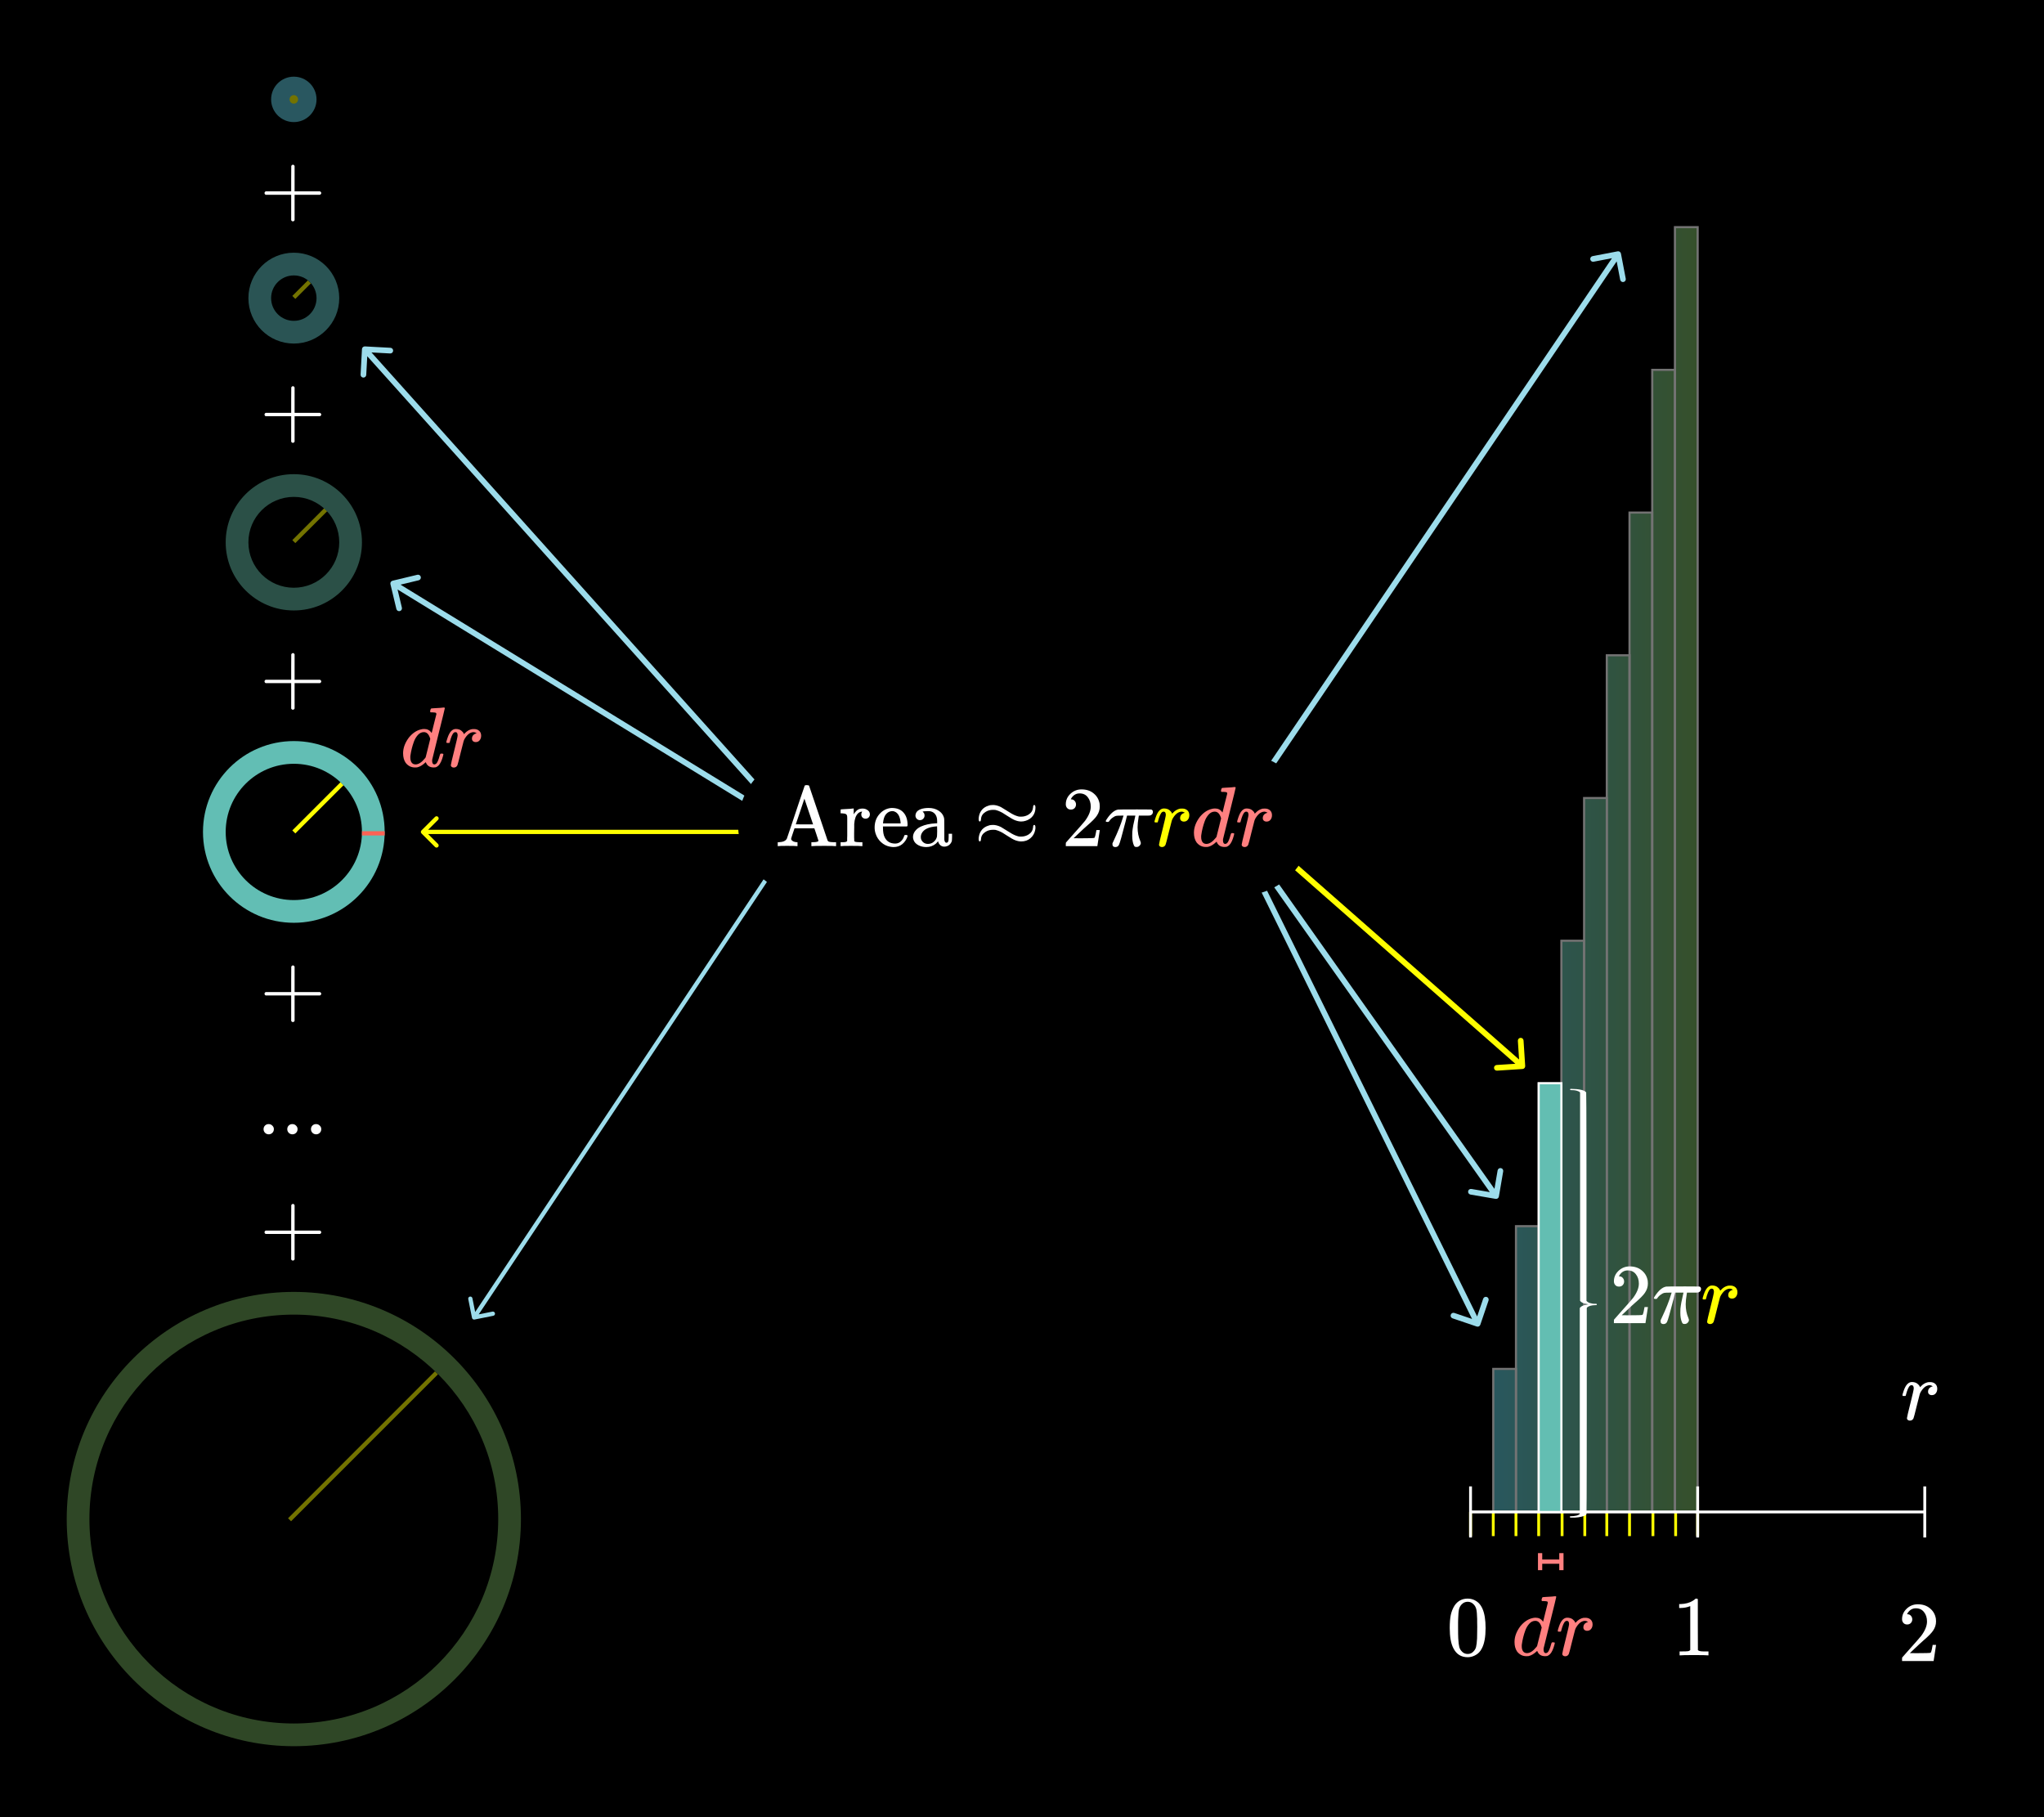 <svg width="1440" height="1280" viewBox="0 0 1440 1280" fill="none" xmlns="http://www.w3.org/2000/svg">
<rect width="1440" height="1280" fill="black"/>
<path d="M204 1070.5L307.5 967" stroke="#FFFF00" stroke-width="3"/>
<path fill-rule="evenodd" clip-rule="evenodd" d="M367 1070C367 1158.37 295.366 1230 207 1230C118.634 1230 47 1158.37 47 1070C47 981.634 118.634 910 207 910C295.366 910 367 981.634 367 1070ZM351 1070C351 1149.53 286.529 1214 207 1214C127.471 1214 63 1149.53 63 1070C63 990.471 127.471 926 207 926C286.529 926 351 990.471 351 1070Z" fill="#699D55"/>
<path d="M187.2 869.2C186.64 868.92 186.36 868.52 186.36 868C186.36 867.48 186.64 867.08 187.2 866.8H205.14V857.8L205.2 848.8C205.6 848.28 205.98 848.02 206.34 848.02C206.86 848.02 207.26 848.32 207.54 848.92V866.8H225.42C226.02 867.12 226.32 867.52 226.32 868C226.32 868.48 226.02 868.88 225.42 869.2H207.54V887.08C207.26 887.64 206.86 887.92 206.34 887.92C205.82 887.92 205.42 887.64 205.14 887.08V869.2H187.2Z" fill="white"/>
<path d="M185.68 795.4C185.68 794.36 186.02 793.5 186.7 792.82C187.38 792.14 188.24 791.8 189.28 791.8C190.32 791.8 191.18 792.16 191.86 792.88C192.58 793.56 192.94 794.38 192.94 795.34C192.94 796.38 192.58 797.26 191.86 797.98C191.14 798.66 190.3 799 189.34 799C188.3 799 187.42 798.64 186.7 797.92C186.02 797.2 185.68 796.36 185.68 795.4ZM202.379 795.4C202.379 794.36 202.719 793.5 203.399 792.82C204.079 792.14 204.939 791.8 205.979 791.8C207.019 791.8 207.879 792.16 208.559 792.88C209.279 793.56 209.639 794.38 209.639 795.34C209.639 796.38 209.279 797.26 208.559 797.98C207.839 798.66 206.999 799 206.039 799C204.999 799 204.119 798.64 203.399 797.92C202.719 797.2 202.379 796.36 202.379 795.4ZM219.078 795.4C219.078 794.36 219.418 793.5 220.098 792.82C220.778 792.14 221.638 791.8 222.678 791.8C223.718 791.8 224.578 792.16 225.258 792.88C225.978 793.56 226.338 794.38 226.338 795.34C226.338 796.38 225.978 797.26 225.258 797.98C224.538 798.66 223.698 799 222.738 799C221.698 799 220.818 798.64 220.098 797.92C219.418 797.2 219.078 796.36 219.078 795.4Z" fill="white"/>
<path d="M187.2 701.2C186.64 700.92 186.36 700.52 186.36 700C186.36 699.48 186.64 699.08 187.2 698.8H205.14V689.8L205.2 680.8C205.6 680.28 205.98 680.02 206.34 680.02C206.86 680.02 207.26 680.32 207.54 680.92V698.8H225.42C226.02 699.12 226.32 699.52 226.32 700C226.32 700.48 226.02 700.88 225.42 701.2H207.54V719.08C207.26 719.64 206.86 719.92 206.34 719.92C205.82 719.92 205.42 719.64 205.14 719.08V701.2H187.2Z" fill="white"/>
<path d="M207 586L241 552" stroke="#FFFF00" stroke-width="3"/>
<path fill-rule="evenodd" clip-rule="evenodd" d="M271 586C271 621.346 242.346 650 207 650C171.654 650 143 621.346 143 586C143 550.654 171.654 522 207 522C242.346 522 271 550.654 271 586ZM255 586C255 612.51 233.51 634 207 634C180.49 634 159 612.51 159 586C159 559.49 180.49 538 207 538C233.51 538 255 559.49 255 586Z" fill="#62BEB4"/>
<path d="M187.2 481.2C186.64 480.92 186.36 480.52 186.36 480C186.36 479.48 186.64 479.08 187.2 478.8H205.14V469.8L205.2 460.8C205.6 460.28 205.98 460.02 206.34 460.02C206.86 460.02 207.26 460.32 207.54 460.92V478.8H225.42C226.02 479.12 226.32 479.52 226.32 480C226.32 480.48 226.02 480.88 225.42 481.2H207.54V499.08C207.26 499.64 206.86 499.92 206.34 499.92C205.82 499.92 205.42 499.64 205.14 499.08V481.2H187.2Z" fill="white"/>
<path d="M207 381.5L229.5 359" stroke="#FFFF00" stroke-width="3"/>
<path fill-rule="evenodd" clip-rule="evenodd" d="M255 382C255 408.51 233.51 430 207 430C180.49 430 159 408.51 159 382C159 355.49 180.49 334 207 334C233.51 334 255 355.49 255 382ZM239 382C239 399.673 224.673 414 207 414C189.327 414 175 399.673 175 382C175 364.327 189.327 350 207 350C224.673 350 239 364.327 239 382Z" fill="#60B29E"/>
<path d="M187.2 293.2C186.64 292.92 186.36 292.52 186.36 292C186.36 291.48 186.64 291.08 187.2 290.8H205.14V281.8L205.2 272.8C205.6 272.28 205.98 272.02 206.34 272.02C206.86 272.02 207.26 272.32 207.54 272.92V290.8H225.42C226.02 291.12 226.32 291.52 226.32 292C226.32 292.48 226.02 292.88 225.42 293.2H207.54V311.08C207.26 311.64 206.86 311.92 206.34 311.92C205.82 311.92 205.42 311.64 205.14 311.08V293.2H187.2Z" fill="white"/>
<path d="M207 209.5L218 198.5" stroke="#FFFF00" stroke-width="3"/>
<path fill-rule="evenodd" clip-rule="evenodd" d="M239 210C239 227.673 224.673 242 207 242C189.327 242 175 227.673 175 210C175 192.327 189.327 178 207 178C224.673 178 239 192.327 239 210ZM223 210C223 218.837 215.837 226 207 226C198.163 226 191 218.837 191 210C191 201.163 198.163 194 207 194C215.837 194 223 201.163 223 210Z" fill="#5DBABB"/>
<path d="M187.2 137.2C186.64 136.92 186.36 136.52 186.36 136C186.36 135.48 186.64 135.08 187.2 134.8H205.14V125.8L205.2 116.8C205.6 116.28 205.98 116.02 206.34 116.02C206.86 116.02 207.26 116.32 207.54 116.92V134.8H225.42C226.02 135.12 226.32 135.52 226.32 136C226.32 136.48 226.02 136.88 225.42 137.2H207.54V155.08C207.26 155.64 206.86 155.92 206.34 155.92C205.82 155.92 205.42 155.64 205.14 155.08V137.2H187.2Z" fill="white"/>
<path d="M223 70C223 61.163 215.837 54 207 54C198.163 54 191 61.163 191 70C191 78.837 198.163 86 207 86C215.837 86 223 78.837 223 70Z" fill="#5AC1D4"/>
<path d="M210 70C210 68.343 208.657 67 207 67C205.343 67 204 68.343 204 70C204 71.657 205.343 73 207 73C208.657 73 210 71.657 210 70Z" fill="#FFFF00"/>
<rect x="961" y="138" width="210" height="882" fill="black" fill-opacity="0.55"/>
<rect x="39" y="906" width="330" height="330" fill="black" fill-opacity="0.55"/>
<rect x="172" y="175" width="70" height="70" fill="black" fill-opacity="0.55"/>
<rect x="154" y="326" width="106" height="110" fill="black" fill-opacity="0.55"/>
<rect x="187" y="50" width="40" height="40" fill="black" fill-opacity="0.55"/>
<mask id="mask0" mask-type="alpha" maskUnits="userSpaceOnUse" x="1052" y="160" width="144" height="905">
<path d="M1068 964.248H1052V1064.78H1068V964.248Z" fill="#404040"/>
<path d="M1084 863.716H1068V1064.78H1084V863.716Z" fill="#404040"/>
<path d="M1100 763.186H1084V1064.78H1100V763.186Z" fill="#404040"/>
<path d="M1116 662.655H1100V1064.78H1116V662.655Z" fill="#404040"/>
<path d="M1132 562.124H1116V1064.78H1132V562.124Z" fill="#404040"/>
<path d="M1148 461.593H1132V1064.78H1148V461.593Z" fill="#404040"/>
<path d="M1164 361.062H1148V1064.78H1164V361.062Z" fill="#404040"/>
<path d="M1180 260.531H1164V1064.78H1180V260.531Z" fill="#404040"/>
<path d="M1196 160H1180V1064.78H1196V160Z" fill="#404040"/>
</mask>
<g mask="url(#mask0)">
<rect x="1036" y="1065" width="984" height="162" transform="rotate(-90 1036 1065)" fill="url(#paint0_linear)"/>
</g>
<path d="M1036 1064.78H1052H1036Z" stroke="white" stroke-width="1.5"/>
<path d="M1068 964.248H1052V1064.78H1068V964.248Z" stroke="white" stroke-width="1.5"/>
<path d="M1084 863.716H1068V1064.78H1084V863.716Z" stroke="white" stroke-width="1.5"/>
<path d="M1100 763.186H1084V1064.78H1100V763.186Z" stroke="white" stroke-width="1.5"/>
<path d="M1116 662.655H1100V1064.78H1116V662.655Z" stroke="white" stroke-width="1.5"/>
<path d="M1132 562.124H1116V1064.78H1132V562.124Z" stroke="white" stroke-width="1.5"/>
<path d="M1148 461.593H1132V1064.78H1148V461.593Z" stroke="white" stroke-width="1.5"/>
<path d="M1164 361.062H1148V1064.78H1164V361.062Z" stroke="white" stroke-width="1.5"/>
<path d="M1180 260.531H1164V1064.78H1180V260.531Z" stroke="white" stroke-width="1.5"/>
<path d="M1196 160H1180V1064.78H1196V160Z" stroke="white" stroke-width="1.5"/>
<rect x="1036" y="137" width="320" height="928" fill="black" fill-opacity="0.55"/>
<path d="M1068 1065V1082" stroke="#FFFF00" stroke-width="2"/>
<path d="M1084 1065V1082" stroke="#FFFF00" stroke-width="2"/>
<path d="M1036 1065V1082" stroke="#FFFF00" stroke-width="2"/>
<path d="M1052 1065V1082" stroke="#FFFF00" stroke-width="2"/>
<path d="M1100.49 1065V1082" stroke="#FFFF00" stroke-width="2"/>
<path d="M1116.49 1065V1082" stroke="#FFFF00" stroke-width="2"/>
<path d="M1132 1065V1082" stroke="#FFFF00" stroke-width="2"/>
<path d="M1148 1065V1082" stroke="#FFFF00" stroke-width="2"/>
<path d="M1164.49 1065V1082" stroke="#FFFF00" stroke-width="2"/>
<path d="M1180.49 1065V1082" stroke="#FFFF00" stroke-width="2"/>
<path d="M1196 1065V1082" stroke="#FFFF00" stroke-width="2"/>
<path d="M1036 1065H1356" stroke="white" stroke-width="2"/>
<path d="M1036 1047V1083" stroke="white" stroke-width="2"/>
<path d="M1356 1047V1083" stroke="white" stroke-width="2"/>
<path d="M1196 1047V1083" stroke="white" stroke-width="2"/>
<path d="M1345.48 1000.66C1344.92 1000.66 1344.44 1000.5 1344.04 1000.18C1343.64 999.9 1343.44 999.5 1343.44 998.98C1343.44 998.46 1344.24 995.02 1345.84 988.66C1347.44 982.3 1348.24 978.76 1348.24 978.04C1348.24 976.48 1347.72 975.7 1346.68 975.7C1346.24 975.7 1345.86 975.84 1345.54 976.12C1344.58 976.88 1343.62 979.1 1342.66 982.78C1342.66 982.82 1342.64 982.9 1342.6 983.02C1342.56 983.1 1342.52 983.16 1342.48 983.2C1342.48 983.2 1342.46 983.22 1342.42 983.26C1342.38 983.3 1342.3 983.32 1342.18 983.32C1342.1 983.32 1342.02 983.32 1341.94 983.32C1341.86 983.32 1341.7 983.32 1341.46 983.32H1340.62C1340.38 983.08 1340.26 982.9 1340.26 982.78C1340.26 982.46 1340.52 981.52 1341.04 979.96C1341.8 977.64 1342.7 975.96 1343.74 974.92C1344.7 973.96 1345.76 973.48 1346.92 973.48C1348.48 973.48 1349.76 973.86 1350.76 974.62C1351.64 975.3 1352.22 976 1352.5 976.72C1352.58 976.96 1352.64 977.1 1352.68 977.14C1352.72 977.14 1352.88 976.98 1353.16 976.66C1354.64 975.02 1356.34 974 1358.26 973.6C1358.5 973.56 1359.02 973.54 1359.82 973.54C1361.3 973.54 1362.5 973.96 1363.42 974.8C1364.34 975.64 1364.8 976.78 1364.8 978.22C1364.8 979.5 1364.44 980.58 1363.72 981.46C1363.04 982.3 1362.12 982.72 1360.96 982.72C1360.2 982.72 1359.56 982.5 1359.04 982.06C1358.56 981.62 1358.32 981.04 1358.32 980.32C1358.32 978.36 1359.44 977.08 1361.68 976.48C1360.8 975.96 1360.08 975.7 1359.52 975.7C1358.68 975.7 1357.88 975.9 1357.12 976.3C1355.8 976.94 1354.54 978.22 1353.34 980.14C1352.94 980.78 1352.64 981.44 1352.44 982.12C1352.24 982.8 1351.56 985.46 1350.4 990.1C1349.04 995.7 1348.26 998.68 1348.06 999.04C1347.54 1000.12 1346.68 1000.66 1345.48 1000.66Z" fill="white"/>
<path d="M1343.6 1144.26C1342.48 1144.26 1341.6 1143.9 1340.96 1143.18C1340.32 1142.46 1340 1141.58 1340 1140.54C1340 1137.66 1341.08 1135.2 1343.24 1133.16C1345.44 1131.08 1348.06 1130.04 1351.1 1130.04C1354.54 1130.04 1357.38 1130.98 1359.62 1132.86C1361.9 1134.7 1363.3 1137.12 1363.82 1140.12C1363.9 1140.84 1363.94 1141.5 1363.94 1142.1C1363.94 1144.42 1363.24 1146.6 1361.84 1148.64C1360.72 1150.32 1358.46 1152.62 1355.06 1155.54C1353.62 1156.78 1351.62 1158.62 1349.06 1161.06L1345.52 1164.42L1350.08 1164.48C1356.36 1164.48 1359.7 1164.38 1360.1 1164.18C1360.26 1164.14 1360.46 1163.72 1360.7 1162.92C1360.86 1162.48 1361.14 1161.12 1361.54 1158.84V1158.66H1363.94V1158.84L1362.26 1169.82V1170H1340V1168.86C1340 1168.06 1340.04 1167.6 1340.12 1167.48C1340.16 1167.44 1341.84 1165.54 1345.16 1161.78C1349.52 1156.94 1352.32 1153.74 1353.56 1152.18C1356.24 1148.54 1357.58 1145.2 1357.58 1142.16C1357.58 1139.52 1356.88 1137.32 1355.48 1135.56C1354.12 1133.76 1352.2 1132.86 1349.72 1132.86C1347.4 1132.86 1345.52 1133.9 1344.08 1135.98C1344 1136.14 1343.88 1136.36 1343.72 1136.64C1343.6 1136.84 1343.54 1136.96 1343.54 1137C1343.54 1137.04 1343.64 1137.06 1343.84 1137.06C1344.84 1137.06 1345.64 1137.42 1346.24 1138.14C1346.88 1138.86 1347.2 1139.7 1347.2 1140.66C1347.2 1141.66 1346.86 1142.52 1346.18 1143.24C1345.54 1143.92 1344.68 1144.26 1343.6 1144.26Z" fill="white"/>
<path d="M1202.96 1166C1202.28 1165.88 1199.1 1165.82 1193.42 1165.82C1187.82 1165.82 1184.68 1165.88 1184 1166H1183.28V1163.24H1184.84C1187.16 1163.24 1188.66 1163.18 1189.34 1163.06C1189.66 1163.02 1190.14 1162.78 1190.78 1162.34V1131.32C1190.7 1131.32 1190.54 1131.38 1190.3 1131.5C1188.46 1132.22 1186.4 1132.6 1184.12 1132.64H1182.98V1129.88H1184.12C1187.48 1129.76 1190.28 1129 1192.52 1127.6C1193.24 1127.2 1193.86 1126.74 1194.38 1126.22C1194.46 1126.1 1194.7 1126.04 1195.1 1126.04C1195.5 1126.04 1195.84 1126.16 1196.12 1126.4V1144.34L1196.18 1162.34C1196.78 1162.94 1198.08 1163.24 1200.08 1163.24H1202.06H1203.62V1166H1202.96Z" fill="white"/>
<path d="M1024.76 1130.9C1027 1127.66 1030.06 1126.04 1033.94 1126.04C1036.86 1126.04 1039.42 1127.04 1041.62 1129.04C1042.7 1130.08 1043.62 1131.44 1044.38 1133.12C1045.86 1136.44 1046.6 1141 1046.6 1146.8C1046.6 1153 1045.74 1157.74 1044.02 1161.02C1042.9 1163.34 1041.26 1165.02 1039.1 1166.06C1037.42 1166.9 1035.72 1167.32 1034 1167.32C1029.4 1167.32 1026.04 1165.22 1023.92 1161.02C1022.2 1157.74 1021.34 1153 1021.34 1146.8C1021.34 1143.08 1021.58 1140.02 1022.06 1137.62C1022.58 1135.18 1023.48 1132.94 1024.76 1130.9ZM1038.26 1130.18C1037.1 1128.9 1035.68 1128.26 1034 1128.26C1032.32 1128.26 1030.88 1128.9 1029.68 1130.18C1028.8 1131.1 1028.2 1132.22 1027.88 1133.54C1027.56 1134.86 1027.36 1137.14 1027.28 1140.38C1027.28 1140.62 1027.26 1141.4 1027.22 1142.72C1027.22 1144.04 1027.22 1145.14 1027.22 1146.02C1027.22 1149.86 1027.26 1152.54 1027.34 1154.06C1027.5 1156.86 1027.74 1158.88 1028.06 1160.12C1028.38 1161.32 1028.98 1162.36 1029.86 1163.24C1030.94 1164.44 1032.32 1165.04 1034 1165.04C1035.64 1165.04 1037 1164.44 1038.08 1163.24C1038.96 1162.36 1039.56 1161.32 1039.88 1160.12C1040.2 1158.88 1040.44 1156.86 1040.6 1154.06C1040.68 1152.54 1040.72 1149.86 1040.72 1146.02C1040.72 1145.14 1040.7 1144.04 1040.66 1142.72C1040.66 1141.4 1040.66 1140.62 1040.66 1140.38C1040.58 1137.14 1040.38 1134.86 1040.06 1133.54C1039.74 1132.22 1039.14 1131.1 1038.26 1130.18Z" fill="white"/>
<path d="M1100 763H1084V1065H1100V763Z" fill="#63BEB2" stroke="white" stroke-width="1.5"/>
<path d="M296.939 584.938C296.353 585.524 296.353 586.473 296.939 587.059L306.485 596.605C307.071 597.191 308.021 597.191 308.606 596.605C309.192 596.019 309.192 595.07 308.606 594.484L300.121 585.999L308.606 577.513C309.192 576.927 309.192 575.978 308.606 575.392C308.021 574.806 307.071 574.806 306.485 575.392L296.939 584.938ZM562 584.499H298V587.499H562V584.499Z" fill="#FFFF00"/>
<path d="M1072.63 752.994C1073.73 752.923 1074.57 751.972 1074.5 750.869L1073.34 732.907C1073.26 731.805 1072.31 730.969 1071.21 731.04C1070.11 731.111 1069.27 732.063 1069.34 733.165L1070.38 749.132L1054.41 750.164C1053.31 750.235 1052.47 751.187 1052.54 752.289C1052.61 753.391 1053.56 754.227 1054.67 754.156L1072.63 752.994ZM877.68 582.503L1071.18 752.501L1073.82 749.496L880.32 579.497L877.68 582.503Z" fill="#FFFF00"/>
<path d="M332.529 928.294C332.692 929.107 333.482 929.633 334.294 929.471L347.532 926.823C348.344 926.661 348.871 925.871 348.709 925.058C348.546 924.246 347.756 923.719 346.944 923.882L335.177 926.235L332.823 914.468C332.661 913.656 331.871 913.129 331.058 913.291C330.246 913.454 329.719 914.244 329.882 915.056L332.529 928.294ZM560.752 585.166L332.752 927.168L335.248 928.832L563.248 586.831L560.752 585.166Z" fill="#9CDCEB"/>
<path d="M1141.96 178.622C1141.76 177.537 1140.71 176.826 1139.62 177.034L1121.95 180.423C1120.86 180.631 1120.15 181.679 1120.36 182.763C1120.57 183.848 1121.61 184.559 1122.7 184.351L1138.41 181.339L1141.42 197.053C1141.63 198.138 1142.68 198.849 1143.77 198.641C1144.85 198.433 1145.56 197.385 1145.35 196.3L1141.96 178.622ZM869.655 581.123L1141.66 180.121L1138.35 177.876L866.345 578.877L869.655 581.123Z" fill="#9CDCEB"/>
<path d="M1040.36 934.393C1041.4 934.747 1042.54 934.187 1042.89 933.141L1048.67 916.094C1049.03 915.048 1048.47 913.912 1047.42 913.558C1046.38 913.203 1045.24 913.763 1044.89 914.81L1039.75 929.962L1024.6 924.825C1023.55 924.47 1022.41 925.03 1022.06 926.076C1021.7 927.122 1022.27 928.258 1023.31 928.613L1040.36 934.393ZM866.207 582.885L1039.21 933.384L1042.79 931.613L869.793 581.115L866.207 582.885Z" fill="#9CDCEB"/>
<path d="M1053.66 844.469C1054.75 844.656 1055.79 843.925 1055.97 842.836L1059.01 825.094C1059.2 824.006 1058.47 822.972 1057.38 822.785C1056.29 822.599 1055.26 823.33 1055.07 824.419L1052.37 840.189L1036.6 837.487C1035.51 837.301 1034.47 838.032 1034.29 839.121C1034.1 840.21 1034.83 841.243 1035.92 841.43L1053.66 844.469ZM867.367 582.155L1052.37 843.653L1055.63 841.343L870.633 579.845L867.367 582.155Z" fill="#9CDCEB"/>
<path d="M276.534 409.055C275.46 409.313 274.798 410.392 275.055 411.466L279.252 428.97C279.509 430.044 280.589 430.706 281.663 430.449C282.737 430.191 283.399 429.112 283.141 428.038L279.411 412.479L294.97 408.748C296.044 408.491 296.706 407.411 296.449 406.337C296.191 405.263 295.112 404.601 294.038 404.859L276.534 409.055ZM565.046 585.294L278.046 409.295L275.955 412.705L562.954 588.704L565.046 585.294Z" fill="#9CDCEB"/>
<path d="M257.108 244.003C256.005 243.943 255.063 244.789 255.003 245.892L254.028 263.865C253.968 264.968 254.813 265.911 255.916 265.971C257.019 266.031 257.962 265.185 258.022 264.082L258.889 248.105L274.865 248.972C275.968 249.032 276.911 248.187 276.971 247.084C277.031 245.981 276.185 245.038 275.082 244.978L257.108 244.003ZM563.489 584.664L258.489 244.665L255.511 247.336L560.511 587.335L563.489 584.664Z" fill="#9CDCEB"/>
<circle cx="570" cy="581" r="50" fill="black"/>
<circle cx="874" cy="581" r="50" fill="black"/>
<path d="M561.3 596C560.58 595.88 558.28 595.82 554.4 595.82C550.84 595.82 548.82 595.88 548.34 596H547.92V593.24H548.82C551.7 593.12 553.54 592.28 554.34 590.72C554.38 590.6 555.44 587.46 557.52 581.3C559.6 575.1 561.66 568.94 563.7 562.82C565.78 556.66 566.84 553.56 566.88 553.52C567 553.2 567.38 553.04 568.02 553.04H568.56C569.36 553.08 569.84 553.22 570 553.46C570.04 553.5 571.98 559.22 575.82 570.62C579.7 582.02 582.1 589.14 583.02 591.98C583.14 592.22 583.28 592.42 583.44 592.58C583.88 592.98 585.14 593.2 587.22 593.24H589.02V596H588.48C587.88 595.88 585.34 595.82 580.86 595.82C575.7 595.82 572.82 595.88 572.22 596H571.62V593.24H572.4C575.2 593.24 576.6 592.88 576.6 592.16C576.6 592.08 576.12 590.6 575.16 587.72L573.72 583.46H559.74L558.54 587C557.74 589.36 557.34 590.66 557.34 590.9C557.34 591.1 557.4 591.28 557.52 591.44C557.76 591.96 558.26 592.4 559.02 592.76C559.82 593.08 560.66 593.24 561.54 593.24H561.84V596H561.3ZM570.96 575.18C569.8 571.7 568.78 568.68 567.9 566.12L566.7 562.58L563.7 571.58L560.64 580.64C560.64 580.68 562.66 580.7 566.7 580.7H572.82L570.96 575.18ZM593.16 593.24H594C595.56 593.24 596.5 592.96 596.82 592.4V591.92C596.82 591.56 596.82 591.1 596.82 590.54C596.86 589.98 596.88 589.36 596.88 588.68C596.88 587.96 596.88 587.18 596.88 586.34C596.88 585.46 596.88 584.62 596.88 583.82C596.88 582.58 596.88 581.26 596.88 579.86C596.88 578.42 596.88 577.24 596.88 576.32L596.82 574.94C596.7 574.18 596.4 573.68 595.92 573.44C595.48 573.16 594.6 572.98 593.28 572.9H592.2V571.52C592.2 570.6 592.24 570.14 592.32 570.14L592.92 570.08C593.32 570.04 593.88 570 594.6 569.96C595.32 569.92 596.04 569.88 596.76 569.84C597.4 569.8 598.1 569.76 598.86 569.72C599.62 569.64 600.2 569.58 600.6 569.54C601 569.5 601.22 569.48 601.26 569.48H601.44V573.62C602.2 572.34 603.04 571.34 603.96 570.62C604.88 569.9 606.1 569.54 607.62 569.54C608.74 569.54 609.7 569.76 610.5 570.2C612.06 571 612.84 572.14 612.84 573.62C612.84 574.5 612.54 575.24 611.94 575.84C611.34 576.4 610.62 576.68 609.78 576.68C608.94 576.68 608.22 576.4 607.62 575.84C607.06 575.28 606.78 574.56 606.78 573.68C606.78 573 606.94 572.44 607.26 572C607.34 571.84 607.38 571.74 607.38 571.7C607.3 571.62 606.84 571.7 606 571.94C605.36 572.26 604.88 572.56 604.56 572.84C602.96 574.36 602.04 576.88 601.8 580.4V582.74C601.76 584.3 601.74 585.64 601.74 586.76C601.74 587.28 601.74 587.84 601.74 588.44C601.74 589 601.74 589.5 601.74 589.94C601.78 590.38 601.8 590.78 601.8 591.14C601.8 591.5 601.8 591.8 601.8 592.04V592.34C601.96 592.66 602.2 592.86 602.52 592.94C602.92 593.1 603.98 593.2 605.7 593.24H607.56V596H607.02C606.3 595.88 603.76 595.82 599.4 595.82C595.48 595.82 593.24 595.88 592.68 596H592.2V593.24H593.16ZM639.396 581.3C639.396 581.58 639.256 581.86 638.976 582.14H622.056V583.04C622.056 586 622.456 588.24 623.256 589.76C624.696 592.72 627.176 594.2 630.696 594.2C632.416 594.2 633.856 593.56 635.016 592.28C635.816 591.48 636.436 590.44 636.876 589.16C636.996 588.72 637.116 588.44 637.236 588.32C637.356 588.2 637.676 588.14 638.196 588.14C638.996 588.14 639.396 588.34 639.396 588.74C639.396 588.9 639.336 589.16 639.216 589.52C638.456 591.6 637.236 593.32 635.556 594.68C633.916 596 631.896 596.66 629.496 596.66C628.736 596.66 627.856 596.56 626.856 596.36C624.576 595.92 622.536 594.88 620.736 593.24C618.936 591.6 617.656 589.62 616.896 587.3C616.416 585.86 616.176 584.4 616.176 582.92C616.176 579.24 617.256 576.14 619.416 573.62C621.576 571.06 624.236 569.58 627.396 569.18C627.556 569.14 627.836 569.12 628.236 569.12C631.876 569.12 634.636 570.2 636.516 572.36C638.436 574.48 639.396 577.46 639.396 581.3ZM634.476 579.5C634.116 575.14 632.636 572.5 630.036 571.58C629.756 571.46 629.336 571.38 628.776 571.34C626.696 571.34 624.996 572.3 623.676 574.22C622.876 575.5 622.356 577.28 622.116 579.56V579.98H634.476V579.5ZM650.396 576.74C649.796 577.38 649.036 577.7 648.116 577.7C647.196 577.7 646.436 577.38 645.836 576.74C645.236 576.1 644.936 575.34 644.936 574.46C644.936 573.9 645.096 573.26 645.416 572.54C645.936 571.46 646.976 570.62 648.536 570.02C650.096 569.42 651.996 569.12 654.236 569.12C656.876 569.12 659.156 569.72 661.076 570.92C663.036 572.12 664.316 573.68 664.916 575.6C665.116 576.16 665.216 576.8 665.216 577.52C665.256 578.2 665.276 580.48 665.276 584.36C665.276 588.28 665.276 590.58 665.276 591.26C665.316 591.9 665.436 592.4 665.636 592.76C665.876 593.32 666.276 593.6 666.836 593.6C667.356 593.6 667.736 593.32 667.976 592.76C668.216 592.28 668.336 591.18 668.336 589.46V587.3H670.736V589.64C670.696 591.24 670.636 592.18 670.556 592.46C670.196 593.58 669.536 594.52 668.576 595.28C667.616 596 666.476 596.36 665.156 596.36C664.156 596.36 663.256 596.02 662.456 595.34C661.696 594.62 661.176 593.76 660.896 592.76V592.52C660.776 592.64 660.536 592.92 660.176 593.36C659.816 593.76 659.556 594.04 659.396 594.2C657.436 595.84 655.156 596.66 652.556 596.66C650.476 596.66 648.616 596.22 646.976 595.34C645.336 594.46 644.236 593.3 643.676 591.86C643.356 591.1 643.196 590.34 643.196 589.58C643.196 587.7 643.976 585.98 645.536 584.42C646.456 583.5 647.596 582.74 648.956 582.14C651.676 580.9 655.156 580.16 659.396 579.92H660.236V578.6C660.236 577.24 660.116 576.24 659.876 575.6C659.476 574.28 658.776 573.24 657.776 572.48C656.776 571.72 655.536 571.34 654.056 571.34C651.376 571.34 650.036 571.5 650.036 571.82C650.916 572.42 651.356 573.3 651.356 574.46C651.356 575.34 651.036 576.1 650.396 576.74ZM660.236 585.5C660.236 583.18 660.216 582.02 660.176 582.02C660.056 582.02 659.956 582.04 659.876 582.08C654.396 582.44 650.896 584.06 649.376 586.94C648.936 587.74 648.716 588.64 648.716 589.64C648.716 591 649.196 592.14 650.156 593.06C651.116 593.98 652.296 594.44 653.696 594.44C655.296 594.44 656.656 593.96 657.776 593C658.936 592.04 659.696 590.86 660.056 589.46C660.136 589.18 660.196 587.86 660.236 585.5ZM727.796 568.76C727.796 567.6 728.076 567.02 728.636 567.02C729.196 567.02 729.476 567.64 729.476 568.88C729.476 571.16 728.856 573.12 727.616 574.76C726.376 576.36 724.736 577.48 722.696 578.12C721.616 578.48 720.536 578.66 719.456 578.66C718.136 578.66 716.736 578.38 715.256 577.82C714.016 577.38 711.996 576.24 709.196 574.4C707.796 573.56 706.816 572.94 706.256 572.54C704.456 571.54 702.756 570.86 701.156 570.5C700.876 570.46 700.356 570.44 699.596 570.44C697.596 570.44 695.816 570.94 694.256 571.94C692.296 573.18 691.256 574.84 691.136 576.92C691.056 578.08 690.776 578.66 690.296 578.66C689.736 578.66 689.456 578.06 689.456 576.86C689.456 576.38 689.536 575.7 689.696 574.82C690.056 573.06 690.796 571.54 691.916 570.26C693.076 568.98 694.516 568.08 696.236 567.56C697.036 567.24 697.776 567.08 698.456 567.08C698.536 567.08 698.696 567.08 698.936 567.08C699.176 567.04 699.376 567.02 699.536 567.02C701.256 567.02 703.116 567.5 705.116 568.46C705.196 568.5 707.736 570.06 712.736 573.14C714.496 574.14 716.196 574.82 717.836 575.18C718.076 575.22 718.576 575.24 719.336 575.24C721.336 575.24 723.116 574.74 724.676 573.74C726.516 572.58 727.556 570.92 727.796 568.76ZM690.296 592.7C689.736 592.7 689.456 592.1 689.456 590.9C689.456 590.42 689.536 589.74 689.696 588.86C690.056 587.1 690.796 585.58 691.916 584.3C693.076 583.02 694.516 582.12 696.236 581.6C697.036 581.28 697.776 581.12 698.456 581.12C698.536 581.12 698.696 581.12 698.936 581.12C699.176 581.08 699.376 581.06 699.536 581.06C701.256 581.06 703.116 581.54 705.116 582.5C705.196 582.54 707.736 584.1 712.736 587.18C714.496 588.18 716.196 588.86 717.836 589.22C718.076 589.26 718.576 589.28 719.336 589.28C721.336 589.28 723.116 588.78 724.676 587.78C726.516 586.62 727.556 584.96 727.796 582.8C727.796 581.64 728.076 581.06 728.636 581.06C729.196 581.06 729.476 581.7 729.476 582.98C729.476 583.62 729.396 584.26 729.236 584.9C728.756 587.14 727.636 589 725.876 590.48C724.156 591.96 722.016 592.7 719.456 592.7C718.136 592.7 716.736 592.42 715.256 591.86C714.016 591.42 711.996 590.28 709.196 588.44C707.796 587.6 706.816 586.98 706.256 586.58C704.456 585.58 702.756 584.9 701.156 584.54C700.876 584.5 700.356 584.48 699.596 584.48C697.596 584.48 695.816 584.98 694.256 585.98C692.296 587.22 691.256 588.88 691.136 590.96C691.056 592.12 690.776 592.7 690.296 592.7ZM754.455 570.26C753.335 570.26 752.455 569.9 751.815 569.18C751.175 568.46 750.855 567.58 750.855 566.54C750.855 563.66 751.935 561.2 754.095 559.16C756.295 557.08 758.915 556.04 761.955 556.04C765.395 556.04 768.235 556.98 770.475 558.86C772.755 560.7 774.155 563.12 774.675 566.12C774.755 566.84 774.795 567.5 774.795 568.1C774.795 570.42 774.095 572.6 772.695 574.64C771.575 576.32 769.315 578.62 765.915 581.54C764.475 582.78 762.475 584.62 759.915 587.06L756.375 590.42L760.935 590.48C767.215 590.48 770.555 590.38 770.955 590.18C771.115 590.14 771.315 589.72 771.555 588.92C771.715 588.48 771.995 587.12 772.395 584.84V584.66H774.795V584.84L773.115 595.82V596H750.855V594.86C750.855 594.06 750.895 593.6 750.975 593.48C751.015 593.44 752.695 591.54 756.015 587.78C760.375 582.94 763.175 579.74 764.415 578.18C767.095 574.54 768.435 571.2 768.435 568.16C768.435 565.52 767.735 563.32 766.335 561.56C764.975 559.76 763.055 558.86 760.575 558.86C758.255 558.86 756.375 559.9 754.935 561.98C754.855 562.14 754.735 562.36 754.575 562.64C754.455 562.84 754.395 562.96 754.395 563C754.395 563.04 754.495 563.06 754.695 563.06C755.695 563.06 756.495 563.42 757.095 564.14C757.735 564.86 758.055 565.7 758.055 566.66C758.055 567.66 757.715 568.52 757.035 569.24C756.395 569.92 755.535 570.26 754.455 570.26ZM803.715 593.78C803.715 594.46 803.415 595.1 802.815 595.7C802.255 596.3 801.555 596.6 800.715 596.6C800.115 596.6 799.695 596.52 799.455 596.36C799.255 596.2 799.035 595.88 798.795 595.4C798.035 593.64 797.655 591.42 797.655 588.74C797.655 587.3 797.675 586.34 797.715 585.86C797.995 583.1 798.615 579.76 799.575 575.84C799.775 575.04 799.875 574.6 799.875 574.52H793.995L793.935 574.76C793.935 574.8 793.895 574.98 793.815 575.3C793.735 575.58 793.615 576.02 793.455 576.62C793.335 577.18 793.215 577.7 793.095 578.18C790.455 588.46 788.875 594.06 788.355 594.98C787.875 596.1 787.015 596.66 785.775 596.66C784.855 596.66 784.215 596.32 783.855 595.64C783.775 595.44 783.735 595.12 783.735 594.68V594.02L784.515 592.34C787.515 586.02 789.695 580.56 791.055 575.96L791.535 574.52H789.615C788.015 574.52 786.895 574.58 786.255 574.7C785.655 574.82 784.915 575.2 784.035 575.84C783.075 576.44 782.235 577.26 781.515 578.3C781.315 578.62 781.155 578.82 781.035 578.9C780.915 578.94 780.615 578.96 780.135 578.96C779.375 578.96 778.995 578.76 778.995 578.36C778.995 578.2 779.195 577.8 779.595 577.16C782.355 572.96 785.055 570.66 787.695 570.26C787.975 570.18 792.475 570.14 801.195 570.14C807.595 570.14 810.875 570.16 811.035 570.2C811.835 570.48 812.235 571.04 812.235 571.88C812.235 573.12 811.595 573.96 810.315 574.4C810.075 574.48 808.695 574.52 806.175 574.52H802.335L802.155 575.54C801.675 578.42 801.435 580.8 801.435 582.68C801.435 586.24 802.055 589.46 803.295 592.34C803.575 593.06 803.715 593.54 803.715 593.78Z" fill="white"/>
<path d="M818.554 596.66C817.994 596.66 817.514 596.5 817.114 596.18C816.714 595.9 816.514 595.5 816.514 594.98C816.514 594.46 817.314 591.02 818.914 584.66C820.514 578.3 821.314 574.76 821.314 574.04C821.314 572.48 820.794 571.7 819.754 571.7C819.314 571.7 818.934 571.84 818.614 572.12C817.654 572.88 816.694 575.1 815.734 578.78C815.734 578.82 815.714 578.9 815.674 579.02C815.634 579.1 815.594 579.16 815.554 579.2C815.554 579.2 815.534 579.22 815.494 579.26C815.454 579.3 815.374 579.32 815.254 579.32C815.174 579.32 815.094 579.32 815.014 579.32C814.934 579.32 814.774 579.32 814.534 579.32H813.694C813.454 579.08 813.334 578.9 813.334 578.78C813.334 578.46 813.594 577.52 814.114 575.96C814.874 573.64 815.774 571.96 816.814 570.92C817.774 569.96 818.834 569.48 819.994 569.48C821.554 569.48 822.834 569.86 823.834 570.62C824.714 571.3 825.294 572 825.574 572.72C825.654 572.96 825.714 573.1 825.754 573.14C825.794 573.14 825.954 572.98 826.234 572.66C827.714 571.02 829.414 570 831.334 569.6C831.574 569.56 832.094 569.54 832.894 569.54C834.374 569.54 835.574 569.96 836.494 570.8C837.414 571.64 837.874 572.78 837.874 574.22C837.874 575.5 837.514 576.58 836.794 577.46C836.114 578.3 835.194 578.72 834.034 578.72C833.274 578.72 832.634 578.5 832.114 578.06C831.634 577.62 831.394 577.04 831.394 576.32C831.394 574.36 832.514 573.08 834.754 572.48C833.874 571.96 833.154 571.7 832.594 571.7C831.754 571.7 830.954 571.9 830.194 572.3C828.874 572.94 827.614 574.22 826.414 576.14C826.014 576.78 825.714 577.44 825.514 578.12C825.314 578.8 824.634 581.46 823.474 586.1C822.114 591.7 821.334 594.68 821.134 595.04C820.614 596.12 819.754 596.66 818.554 596.66Z" fill="#FFFF00"/>
<path d="M865.425 554.72C866.025 554.68 866.705 554.64 867.465 554.6C868.225 554.52 868.785 554.46 869.145 554.42C869.545 554.38 869.765 554.36 869.805 554.36C870.285 554.36 870.525 554.52 870.525 554.84C870.525 555.12 869.045 561.18 866.085 573.02C863.165 584.82 861.685 590.82 861.645 591.02C861.605 591.22 861.585 591.52 861.585 591.92C861.585 593.6 862.145 594.44 863.265 594.44C863.625 594.4 864.025 594.22 864.465 593.9C865.305 593.1 866.125 591.18 866.925 588.14C867.165 587.34 867.365 586.92 867.525 586.88C867.605 586.84 867.805 586.82 868.125 586.82H868.365C869.125 586.82 869.505 586.98 869.505 587.3C869.505 587.46 869.445 587.78 869.325 588.26C868.445 591.62 867.365 593.94 866.085 595.22C865.565 595.74 864.925 596.16 864.165 596.48C863.845 596.56 863.365 596.6 862.725 596.6C860.205 596.6 858.445 595.62 857.445 593.66C857.245 593.14 857.145 592.9 857.145 592.94C857.105 592.9 857.025 592.92 856.905 593C856.825 593.08 856.745 593.16 856.665 593.24C854.745 595.04 852.845 596.14 850.965 596.54C850.725 596.58 850.225 596.6 849.465 596.6C846.825 596.6 844.645 595.5 842.925 593.3C841.725 591.54 841.125 589.3 841.125 586.58C841.125 582.86 842.485 579.18 845.205 575.54C847.685 572.5 850.445 570.6 853.485 569.84C854.325 569.6 855.145 569.48 855.945 569.48C858.145 569.48 859.825 570.32 860.985 572C861.185 572.24 861.285 572.32 861.285 572.24C861.325 572.08 861.865 569.9 862.905 565.7C863.985 561.46 864.545 559.24 864.585 559.04C864.585 558.56 864.465 558.24 864.225 558.08C863.785 557.92 862.985 557.82 861.825 557.78H860.565C860.325 557.54 860.185 557.38 860.145 557.3C860.145 557.22 860.205 556.84 860.325 556.16C860.525 555.4 860.785 555.02 861.105 555.02C861.145 555.02 861.345 555 861.705 554.96C862.105 554.92 862.645 554.88 863.325 554.84C864.045 554.8 864.745 554.76 865.425 554.72ZM860.265 576.44C859.385 573.28 857.885 571.7 855.765 571.7C854.165 571.7 852.745 572.38 851.505 573.74C850.305 575.1 849.385 576.66 848.745 578.42C847.585 581.58 846.765 584.86 846.285 588.26C846.285 588.38 846.265 588.6 846.225 588.92C846.225 589.24 846.225 589.48 846.225 589.64C846.225 591.08 846.525 592.24 847.125 593.12C847.765 594 848.685 594.44 849.885 594.44C852.005 594.44 854.225 593 856.545 590.12L857.025 589.46C857.385 588.02 857.925 585.86 858.645 582.98C859.365 580.06 859.905 577.88 860.265 576.44ZM876.796 596.66C876.236 596.66 875.756 596.5 875.356 596.18C874.956 595.9 874.756 595.5 874.756 594.98C874.756 594.46 875.556 591.02 877.156 584.66C878.756 578.3 879.556 574.76 879.556 574.04C879.556 572.48 879.036 571.7 877.996 571.7C877.556 571.7 877.176 571.84 876.856 572.12C875.896 572.88 874.936 575.1 873.976 578.78C873.976 578.82 873.956 578.9 873.916 579.02C873.876 579.1 873.836 579.16 873.796 579.2C873.796 579.2 873.776 579.22 873.736 579.26C873.696 579.3 873.616 579.32 873.496 579.32C873.416 579.32 873.336 579.32 873.256 579.32C873.176 579.32 873.016 579.32 872.776 579.32H871.936C871.696 579.08 871.576 578.9 871.576 578.78C871.576 578.46 871.836 577.52 872.356 575.96C873.116 573.64 874.016 571.96 875.056 570.92C876.016 569.96 877.076 569.48 878.236 569.48C879.796 569.48 881.076 569.86 882.076 570.62C882.956 571.3 883.536 572 883.816 572.72C883.896 572.96 883.956 573.1 883.996 573.14C884.036 573.14 884.196 572.98 884.476 572.66C885.956 571.02 887.656 570 889.576 569.6C889.816 569.56 890.336 569.54 891.136 569.54C892.616 569.54 893.816 569.96 894.736 570.8C895.656 571.64 896.116 572.78 896.116 574.22C896.116 575.5 895.756 576.58 895.036 577.46C894.356 578.3 893.436 578.72 892.276 578.72C891.516 578.72 890.876 578.5 890.356 578.06C889.876 577.62 889.636 577.04 889.636 576.32C889.636 574.36 890.756 573.08 892.996 572.48C892.116 571.96 891.396 571.7 890.836 571.7C889.996 571.7 889.196 571.9 888.436 572.3C887.116 572.94 885.856 574.22 884.656 576.14C884.256 576.78 883.956 577.44 883.756 578.12C883.556 578.8 882.876 581.46 881.716 586.1C880.356 591.7 879.576 594.68 879.376 595.04C878.856 596.12 877.996 596.66 876.796 596.66Z" fill="#FF8080"/>
<path d="M1140.6 906.26C1139.48 906.26 1138.6 905.9 1137.96 905.18C1137.32 904.46 1137 903.58 1137 902.54C1137 899.66 1138.08 897.2 1140.24 895.16C1142.44 893.08 1145.06 892.04 1148.1 892.04C1151.54 892.04 1154.38 892.98 1156.62 894.86C1158.9 896.7 1160.3 899.12 1160.82 902.12C1160.9 902.84 1160.94 903.5 1160.94 904.1C1160.94 906.42 1160.24 908.6 1158.84 910.64C1157.72 912.32 1155.46 914.62 1152.06 917.54C1150.62 918.78 1148.62 920.62 1146.06 923.06L1142.52 926.42L1147.08 926.48C1153.36 926.48 1156.7 926.38 1157.1 926.18C1157.26 926.14 1157.46 925.72 1157.7 924.92C1157.86 924.48 1158.14 923.12 1158.54 920.84V920.66H1160.94V920.84L1159.26 931.82V932H1137V930.86C1137 930.06 1137.04 929.6 1137.12 929.48C1137.16 929.44 1138.84 927.54 1142.16 923.78C1146.52 918.94 1149.32 915.74 1150.56 914.18C1153.24 910.54 1154.58 907.2 1154.58 904.16C1154.58 901.52 1153.88 899.32 1152.48 897.56C1151.12 895.76 1149.2 894.86 1146.72 894.86C1144.4 894.86 1142.52 895.9 1141.08 897.98C1141 898.14 1140.88 898.36 1140.72 898.64C1140.6 898.84 1140.54 898.96 1140.54 899C1140.54 899.04 1140.64 899.06 1140.84 899.06C1141.84 899.06 1142.64 899.42 1143.24 900.14C1143.88 900.86 1144.2 901.7 1144.2 902.66C1144.2 903.66 1143.86 904.52 1143.18 905.24C1142.54 905.92 1141.68 906.26 1140.6 906.26ZM1189.86 929.78C1189.86 930.46 1189.56 931.1 1188.96 931.7C1188.4 932.3 1187.7 932.6 1186.86 932.6C1186.26 932.6 1185.84 932.52 1185.6 932.36C1185.4 932.2 1185.18 931.88 1184.94 931.4C1184.18 929.64 1183.8 927.42 1183.8 924.74C1183.8 923.3 1183.82 922.34 1183.86 921.86C1184.14 919.1 1184.76 915.76 1185.72 911.84C1185.92 911.04 1186.02 910.6 1186.02 910.52H1180.14L1180.08 910.76C1180.08 910.8 1180.04 910.98 1179.96 911.3C1179.88 911.58 1179.76 912.02 1179.6 912.62C1179.48 913.18 1179.36 913.7 1179.24 914.18C1176.6 924.46 1175.02 930.06 1174.5 930.98C1174.02 932.1 1173.16 932.66 1171.92 932.66C1171 932.66 1170.36 932.32 1170 931.64C1169.92 931.44 1169.88 931.12 1169.88 930.68V930.02L1170.66 928.34C1173.66 922.02 1175.84 916.56 1177.2 911.96L1177.68 910.52H1175.76C1174.16 910.52 1173.04 910.58 1172.4 910.7C1171.8 910.82 1171.06 911.2 1170.18 911.84C1169.22 912.44 1168.38 913.26 1167.66 914.3C1167.46 914.62 1167.3 914.82 1167.18 914.9C1167.06 914.94 1166.76 914.96 1166.28 914.96C1165.52 914.96 1165.14 914.76 1165.14 914.36C1165.14 914.2 1165.34 913.8 1165.74 913.16C1168.5 908.96 1171.2 906.66 1173.84 906.26C1174.12 906.18 1178.62 906.14 1187.34 906.14C1193.74 906.14 1197.02 906.16 1197.18 906.2C1197.98 906.48 1198.38 907.04 1198.38 907.88C1198.38 909.12 1197.74 909.96 1196.46 910.4C1196.22 910.48 1194.84 910.52 1192.32 910.52H1188.48L1188.3 911.54C1187.82 914.42 1187.58 916.8 1187.58 918.68C1187.58 922.24 1188.2 925.46 1189.44 928.34C1189.72 929.06 1189.86 929.54 1189.86 929.78Z" fill="white"/>
<path d="M1204.7 932.66C1204.14 932.66 1203.66 932.5 1203.26 932.18C1202.86 931.9 1202.66 931.5 1202.66 930.98C1202.66 930.46 1203.46 927.02 1205.06 920.66C1206.66 914.3 1207.46 910.76 1207.46 910.04C1207.46 908.48 1206.94 907.7 1205.9 907.7C1205.46 907.7 1205.08 907.84 1204.76 908.12C1203.8 908.88 1202.84 911.1 1201.88 914.78C1201.88 914.82 1201.86 914.9 1201.82 915.02C1201.78 915.1 1201.74 915.16 1201.7 915.2C1201.7 915.2 1201.68 915.22 1201.64 915.26C1201.6 915.3 1201.52 915.32 1201.4 915.32C1201.32 915.32 1201.24 915.32 1201.16 915.32C1201.08 915.32 1200.92 915.32 1200.68 915.32H1199.84C1199.6 915.08 1199.48 914.9 1199.48 914.78C1199.48 914.46 1199.74 913.52 1200.26 911.96C1201.02 909.64 1201.92 907.96 1202.96 906.92C1203.92 905.96 1204.98 905.48 1206.14 905.48C1207.7 905.48 1208.98 905.86 1209.98 906.62C1210.86 907.3 1211.44 908 1211.72 908.72C1211.8 908.96 1211.86 909.1 1211.9 909.14C1211.94 909.14 1212.1 908.98 1212.38 908.66C1213.86 907.02 1215.56 906 1217.48 905.6C1217.72 905.56 1218.24 905.54 1219.04 905.54C1220.52 905.54 1221.72 905.96 1222.64 906.8C1223.56 907.64 1224.02 908.78 1224.02 910.22C1224.02 911.5 1223.66 912.58 1222.94 913.46C1222.26 914.3 1221.34 914.72 1220.18 914.72C1219.42 914.72 1218.78 914.5 1218.26 914.06C1217.78 913.62 1217.54 913.04 1217.54 912.32C1217.54 910.36 1218.66 909.08 1220.9 908.48C1220.02 907.96 1219.3 907.7 1218.74 907.7C1217.9 907.7 1217.1 907.9 1216.34 908.3C1215.02 908.94 1213.76 910.22 1212.56 912.14C1212.16 912.78 1211.86 913.44 1211.66 914.12C1211.46 914.8 1210.78 917.46 1209.62 922.1C1208.26 927.7 1207.48 930.68 1207.28 931.04C1206.76 932.12 1205.9 932.66 1204.7 932.66Z" fill="#FFFF00"/>
<g filter="url(#filter0_d)">
<path d="M1106.2 763.472C1106.2 763.377 1106.2 763.189 1106.2 763.094C1106.41 763 1106.61 763 1106.82 763H1107.23C1109.48 763 1111.94 763.189 1113.99 763.661C1115.63 764.038 1116.86 764.699 1117.47 765.454C1117.68 765.642 1117.68 835.288 1117.68 837.364C1117.68 839.535 1117.68 912.106 1117.68 912.294C1118.09 912.861 1118.91 913.427 1119.93 913.804C1121.16 914.182 1122.59 914.465 1124.03 914.37C1124.23 914.37 1124.44 914.37 1124.85 914.465C1125.05 914.748 1125.05 914.937 1124.85 915.22C1124.64 915.314 1124.44 915.314 1124.03 915.314C1122.59 915.314 1121.36 915.503 1120.34 915.786C1119.32 916.069 1118.5 916.541 1118.09 917.013C1117.88 917.202 1117.88 917.39 1117.88 917.673C1117.88 917.862 1117.88 984.393 1117.88 986.186C1117.88 988.357 1117.88 1062.34 1117.68 1062.53C1117.47 1063 1116.86 1063.48 1116.04 1063.76C1113.58 1064.7 1110.51 1065.08 1107.43 1064.99H1106.82C1106.61 1064.99 1106.41 1064.99 1106.2 1064.89C1106 1064.8 1106 1064.61 1106 1064.51C1106 1064.42 1106 1064.33 1106 1064.14C1106 1064.14 1106.2 1064.04 1106.41 1064.04C1107.84 1064.04 1109.48 1063.85 1110.71 1063.57C1111.74 1063.29 1112.56 1062.82 1112.96 1062.34C1112.96 1062.25 1112.96 988.263 1112.96 986.092V917.39C1113.78 916.069 1116.04 915.031 1119.11 914.748C1118.29 914.654 1117.47 914.465 1116.65 914.276C1115.01 913.899 1113.78 913.144 1113.17 912.294V912.106V837.364C1113.17 835.194 1113.17 765.642 1113.17 765.548C1112.76 764.982 1111.94 764.604 1110.92 764.321C1109.69 763.944 1108.05 763.849 1106.61 763.849C1106.41 763.849 1106.2 763.849 1106.2 763.755C1106.2 763.661 1106.2 763.566 1106.2 763.472Z" fill="white"/>
</g>
<path d="M255 587H271" stroke="#FC6255" stroke-width="3"/>
<path d="M308.28 498.72C308.88 498.68 309.56 498.64 310.32 498.6C311.08 498.52 311.64 498.46 312 498.42C312.4 498.38 312.62 498.36 312.66 498.36C313.14 498.36 313.38 498.52 313.38 498.84C313.38 499.12 311.9 505.18 308.94 517.02C306.02 528.82 304.54 534.82 304.5 535.02C304.46 535.22 304.44 535.52 304.44 535.92C304.44 537.6 305 538.44 306.12 538.44C306.48 538.4 306.88 538.22 307.32 537.9C308.16 537.1 308.98 535.18 309.78 532.14C310.02 531.34 310.22 530.92 310.38 530.88C310.46 530.84 310.66 530.82 310.98 530.82H311.22C311.98 530.82 312.36 530.98 312.36 531.3C312.36 531.46 312.3 531.78 312.18 532.26C311.3 535.62 310.22 537.94 308.94 539.22C308.42 539.74 307.78 540.16 307.02 540.48C306.7 540.56 306.22 540.6 305.58 540.6C303.06 540.6 301.3 539.62 300.3 537.66C300.1 537.14 300 536.9 300 536.94C299.96 536.9 299.88 536.92 299.76 537C299.68 537.08 299.6 537.16 299.52 537.24C297.6 539.04 295.7 540.14 293.82 540.54C293.58 540.58 293.08 540.6 292.32 540.6C289.68 540.6 287.5 539.5 285.78 537.3C284.58 535.54 283.98 533.3 283.98 530.58C283.98 526.86 285.34 523.18 288.06 519.54C290.54 516.5 293.3 514.6 296.34 513.84C297.18 513.6 298 513.48 298.8 513.48C301 513.48 302.68 514.32 303.84 516C304.04 516.24 304.14 516.32 304.14 516.24C304.18 516.08 304.72 513.9 305.76 509.7C306.84 505.46 307.4 503.24 307.44 503.04C307.44 502.56 307.32 502.24 307.08 502.08C306.64 501.92 305.84 501.82 304.68 501.78H303.42C303.18 501.54 303.04 501.38 303 501.3C303 501.22 303.06 500.84 303.18 500.16C303.38 499.4 303.64 499.02 303.96 499.02C304 499.02 304.2 499 304.56 498.96C304.96 498.92 305.5 498.88 306.18 498.84C306.9 498.8 307.6 498.76 308.28 498.72ZM303.12 520.44C302.24 517.28 300.74 515.7 298.62 515.7C297.02 515.7 295.6 516.38 294.36 517.74C293.16 519.1 292.24 520.66 291.6 522.42C290.44 525.58 289.62 528.86 289.14 532.26C289.14 532.38 289.12 532.6 289.08 532.92C289.08 533.24 289.08 533.48 289.08 533.64C289.08 535.08 289.38 536.24 289.98 537.12C290.62 538 291.54 538.44 292.74 538.44C294.86 538.44 297.08 537 299.4 534.12L299.88 533.46C300.24 532.02 300.78 529.86 301.5 526.98C302.22 524.06 302.76 521.88 303.12 520.44ZM319.652 540.66C319.092 540.66 318.612 540.5 318.212 540.18C317.812 539.9 317.612 539.5 317.612 538.98C317.612 538.46 318.412 535.02 320.012 528.66C321.612 522.3 322.412 518.76 322.412 518.04C322.412 516.48 321.892 515.7 320.852 515.7C320.412 515.7 320.032 515.84 319.712 516.12C318.752 516.88 317.792 519.1 316.832 522.78C316.832 522.82 316.812 522.9 316.772 523.02C316.732 523.1 316.692 523.16 316.652 523.2C316.652 523.2 316.632 523.22 316.592 523.26C316.552 523.3 316.472 523.32 316.352 523.32C316.272 523.32 316.192 523.32 316.112 523.32C316.032 523.32 315.872 523.32 315.632 523.32H314.792C314.552 523.08 314.432 522.9 314.432 522.78C314.432 522.46 314.692 521.52 315.212 519.96C315.972 517.64 316.872 515.96 317.912 514.92C318.872 513.96 319.932 513.48 321.092 513.48C322.652 513.48 323.932 513.86 324.932 514.62C325.812 515.3 326.392 516 326.672 516.72C326.752 516.96 326.812 517.1 326.852 517.14C326.892 517.14 327.052 516.98 327.332 516.66C328.812 515.02 330.512 514 332.432 513.6C332.672 513.56 333.192 513.54 333.992 513.54C335.472 513.54 336.672 513.96 337.592 514.8C338.512 515.64 338.972 516.78 338.972 518.22C338.972 519.5 338.612 520.58 337.892 521.46C337.212 522.3 336.292 522.72 335.132 522.72C334.372 522.72 333.732 522.5 333.212 522.06C332.732 521.62 332.492 521.04 332.492 520.32C332.492 518.36 333.612 517.08 335.852 516.48C334.972 515.96 334.252 515.7 333.692 515.7C332.852 515.7 332.052 515.9 331.292 516.3C329.972 516.94 328.712 518.22 327.512 520.14C327.112 520.78 326.812 521.44 326.612 522.12C326.412 522.8 325.732 525.46 324.572 530.1C323.212 535.7 322.432 538.68 322.232 539.04C321.712 540.12 320.852 540.66 319.652 540.66Z" fill="#FF8080"/>
<path d="M1085 1106V1094V1100H1100V1106V1094" stroke="#FF8080" stroke-width="3"/>
<path d="M1091.28 1124.72C1091.88 1124.68 1092.56 1124.64 1093.32 1124.6C1094.08 1124.52 1094.64 1124.46 1095 1124.42C1095.4 1124.38 1095.62 1124.36 1095.66 1124.36C1096.14 1124.36 1096.38 1124.52 1096.38 1124.84C1096.38 1125.12 1094.9 1131.18 1091.94 1143.02C1089.02 1154.82 1087.54 1160.82 1087.5 1161.02C1087.46 1161.22 1087.44 1161.52 1087.44 1161.92C1087.44 1163.6 1088 1164.44 1089.12 1164.44C1089.48 1164.4 1089.88 1164.22 1090.32 1163.9C1091.16 1163.1 1091.98 1161.18 1092.78 1158.14C1093.02 1157.34 1093.22 1156.92 1093.38 1156.88C1093.46 1156.84 1093.66 1156.82 1093.98 1156.82H1094.22C1094.98 1156.82 1095.36 1156.98 1095.36 1157.3C1095.36 1157.46 1095.3 1157.78 1095.18 1158.26C1094.3 1161.62 1093.22 1163.94 1091.94 1165.22C1091.42 1165.74 1090.78 1166.16 1090.02 1166.48C1089.7 1166.56 1089.22 1166.6 1088.58 1166.6C1086.06 1166.6 1084.3 1165.62 1083.3 1163.66C1083.1 1163.14 1083 1162.9 1083 1162.94C1082.96 1162.9 1082.88 1162.92 1082.76 1163C1082.68 1163.08 1082.6 1163.16 1082.52 1163.24C1080.6 1165.04 1078.7 1166.14 1076.82 1166.54C1076.58 1166.58 1076.08 1166.6 1075.32 1166.6C1072.68 1166.6 1070.5 1165.5 1068.78 1163.3C1067.58 1161.54 1066.98 1159.3 1066.98 1156.58C1066.98 1152.86 1068.34 1149.18 1071.06 1145.54C1073.54 1142.5 1076.3 1140.6 1079.34 1139.84C1080.18 1139.6 1081 1139.48 1081.8 1139.48C1084 1139.48 1085.68 1140.32 1086.84 1142C1087.04 1142.24 1087.14 1142.32 1087.14 1142.24C1087.18 1142.08 1087.72 1139.9 1088.76 1135.7C1089.84 1131.46 1090.4 1129.24 1090.44 1129.04C1090.44 1128.56 1090.32 1128.24 1090.08 1128.08C1089.64 1127.92 1088.84 1127.82 1087.68 1127.78H1086.42C1086.18 1127.54 1086.04 1127.38 1086 1127.3C1086 1127.22 1086.06 1126.84 1086.18 1126.16C1086.38 1125.4 1086.64 1125.02 1086.96 1125.02C1087 1125.02 1087.2 1125 1087.56 1124.96C1087.96 1124.92 1088.5 1124.88 1089.18 1124.84C1089.9 1124.8 1090.6 1124.76 1091.28 1124.72ZM1086.12 1146.44C1085.24 1143.28 1083.74 1141.7 1081.62 1141.7C1080.02 1141.7 1078.6 1142.38 1077.36 1143.74C1076.16 1145.1 1075.24 1146.66 1074.6 1148.42C1073.44 1151.58 1072.62 1154.86 1072.14 1158.26C1072.14 1158.38 1072.12 1158.6 1072.08 1158.92C1072.08 1159.24 1072.08 1159.48 1072.08 1159.64C1072.08 1161.08 1072.38 1162.24 1072.98 1163.12C1073.62 1164 1074.54 1164.44 1075.74 1164.44C1077.86 1164.44 1080.08 1163 1082.4 1160.12L1082.88 1159.46C1083.24 1158.02 1083.78 1155.86 1084.5 1152.98C1085.22 1150.06 1085.76 1147.88 1086.12 1146.44ZM1102.65 1166.66C1102.09 1166.66 1101.61 1166.5 1101.21 1166.18C1100.81 1165.9 1100.61 1165.5 1100.61 1164.98C1100.61 1164.46 1101.41 1161.02 1103.01 1154.66C1104.61 1148.3 1105.41 1144.76 1105.41 1144.04C1105.41 1142.48 1104.89 1141.7 1103.85 1141.7C1103.41 1141.7 1103.03 1141.84 1102.71 1142.12C1101.75 1142.88 1100.79 1145.1 1099.83 1148.78C1099.83 1148.82 1099.81 1148.9 1099.77 1149.02C1099.73 1149.1 1099.69 1149.16 1099.65 1149.2C1099.65 1149.2 1099.63 1149.22 1099.59 1149.26C1099.55 1149.3 1099.47 1149.32 1099.35 1149.32C1099.27 1149.32 1099.19 1149.32 1099.11 1149.32C1099.03 1149.32 1098.87 1149.32 1098.63 1149.32H1097.79C1097.55 1149.08 1097.43 1148.9 1097.43 1148.78C1097.43 1148.46 1097.69 1147.52 1098.21 1145.96C1098.97 1143.64 1099.87 1141.96 1100.91 1140.92C1101.87 1139.96 1102.93 1139.48 1104.09 1139.48C1105.65 1139.48 1106.93 1139.86 1107.93 1140.62C1108.81 1141.3 1109.39 1142 1109.67 1142.72C1109.75 1142.96 1109.81 1143.1 1109.85 1143.14C1109.89 1143.14 1110.05 1142.98 1110.33 1142.66C1111.81 1141.02 1113.51 1140 1115.43 1139.6C1115.67 1139.56 1116.19 1139.54 1116.99 1139.54C1118.47 1139.54 1119.67 1139.96 1120.59 1140.8C1121.51 1141.64 1121.97 1142.78 1121.97 1144.22C1121.97 1145.5 1121.61 1146.58 1120.89 1147.46C1120.21 1148.3 1119.29 1148.72 1118.13 1148.72C1117.37 1148.72 1116.73 1148.5 1116.21 1148.06C1115.73 1147.62 1115.49 1147.04 1115.49 1146.32C1115.49 1144.36 1116.61 1143.08 1118.85 1142.48C1117.97 1141.96 1117.25 1141.7 1116.69 1141.7C1115.85 1141.7 1115.05 1141.9 1114.29 1142.3C1112.97 1142.94 1111.71 1144.22 1110.51 1146.14C1110.11 1146.78 1109.81 1147.44 1109.61 1148.12C1109.41 1148.8 1108.73 1151.46 1107.57 1156.1C1106.21 1161.7 1105.43 1164.68 1105.23 1165.04C1104.71 1166.12 1103.85 1166.66 1102.65 1166.66Z" fill="#FF8080"/>
<defs>
<filter id="filter0_d" x="1102" y="763" width="27" height="310" filterUnits="userSpaceOnUse" color-interpolation-filters="sRGB">
<feFlood flood-opacity="0" result="BackgroundImageFix"/>
<feColorMatrix in="SourceAlpha" type="matrix" values="0 0 0 0 0 0 0 0 0 0 0 0 0 0 0 0 0 0 127 0"/>
<feOffset dy="4"/>
<feGaussianBlur stdDeviation="2"/>
<feColorMatrix type="matrix" values="0 0 0 0 0 0 0 0 0 0 0 0 0 0 0 0 0 0 0.5 0"/>
<feBlend mode="normal" in2="BackgroundImageFix" result="effect1_dropShadow"/>
<feBlend mode="normal" in="SourceGraphic" in2="effect1_dropShadow" result="shape"/>
</filter>
<linearGradient id="paint0_linear" x1="1528" y1="1065" x2="1528" y2="1227" gradientUnits="userSpaceOnUse">
<stop stop-color="#58C4DD"/>
<stop offset="1" stop-color="#77B05D"/>
</linearGradient>
</defs>
</svg>
